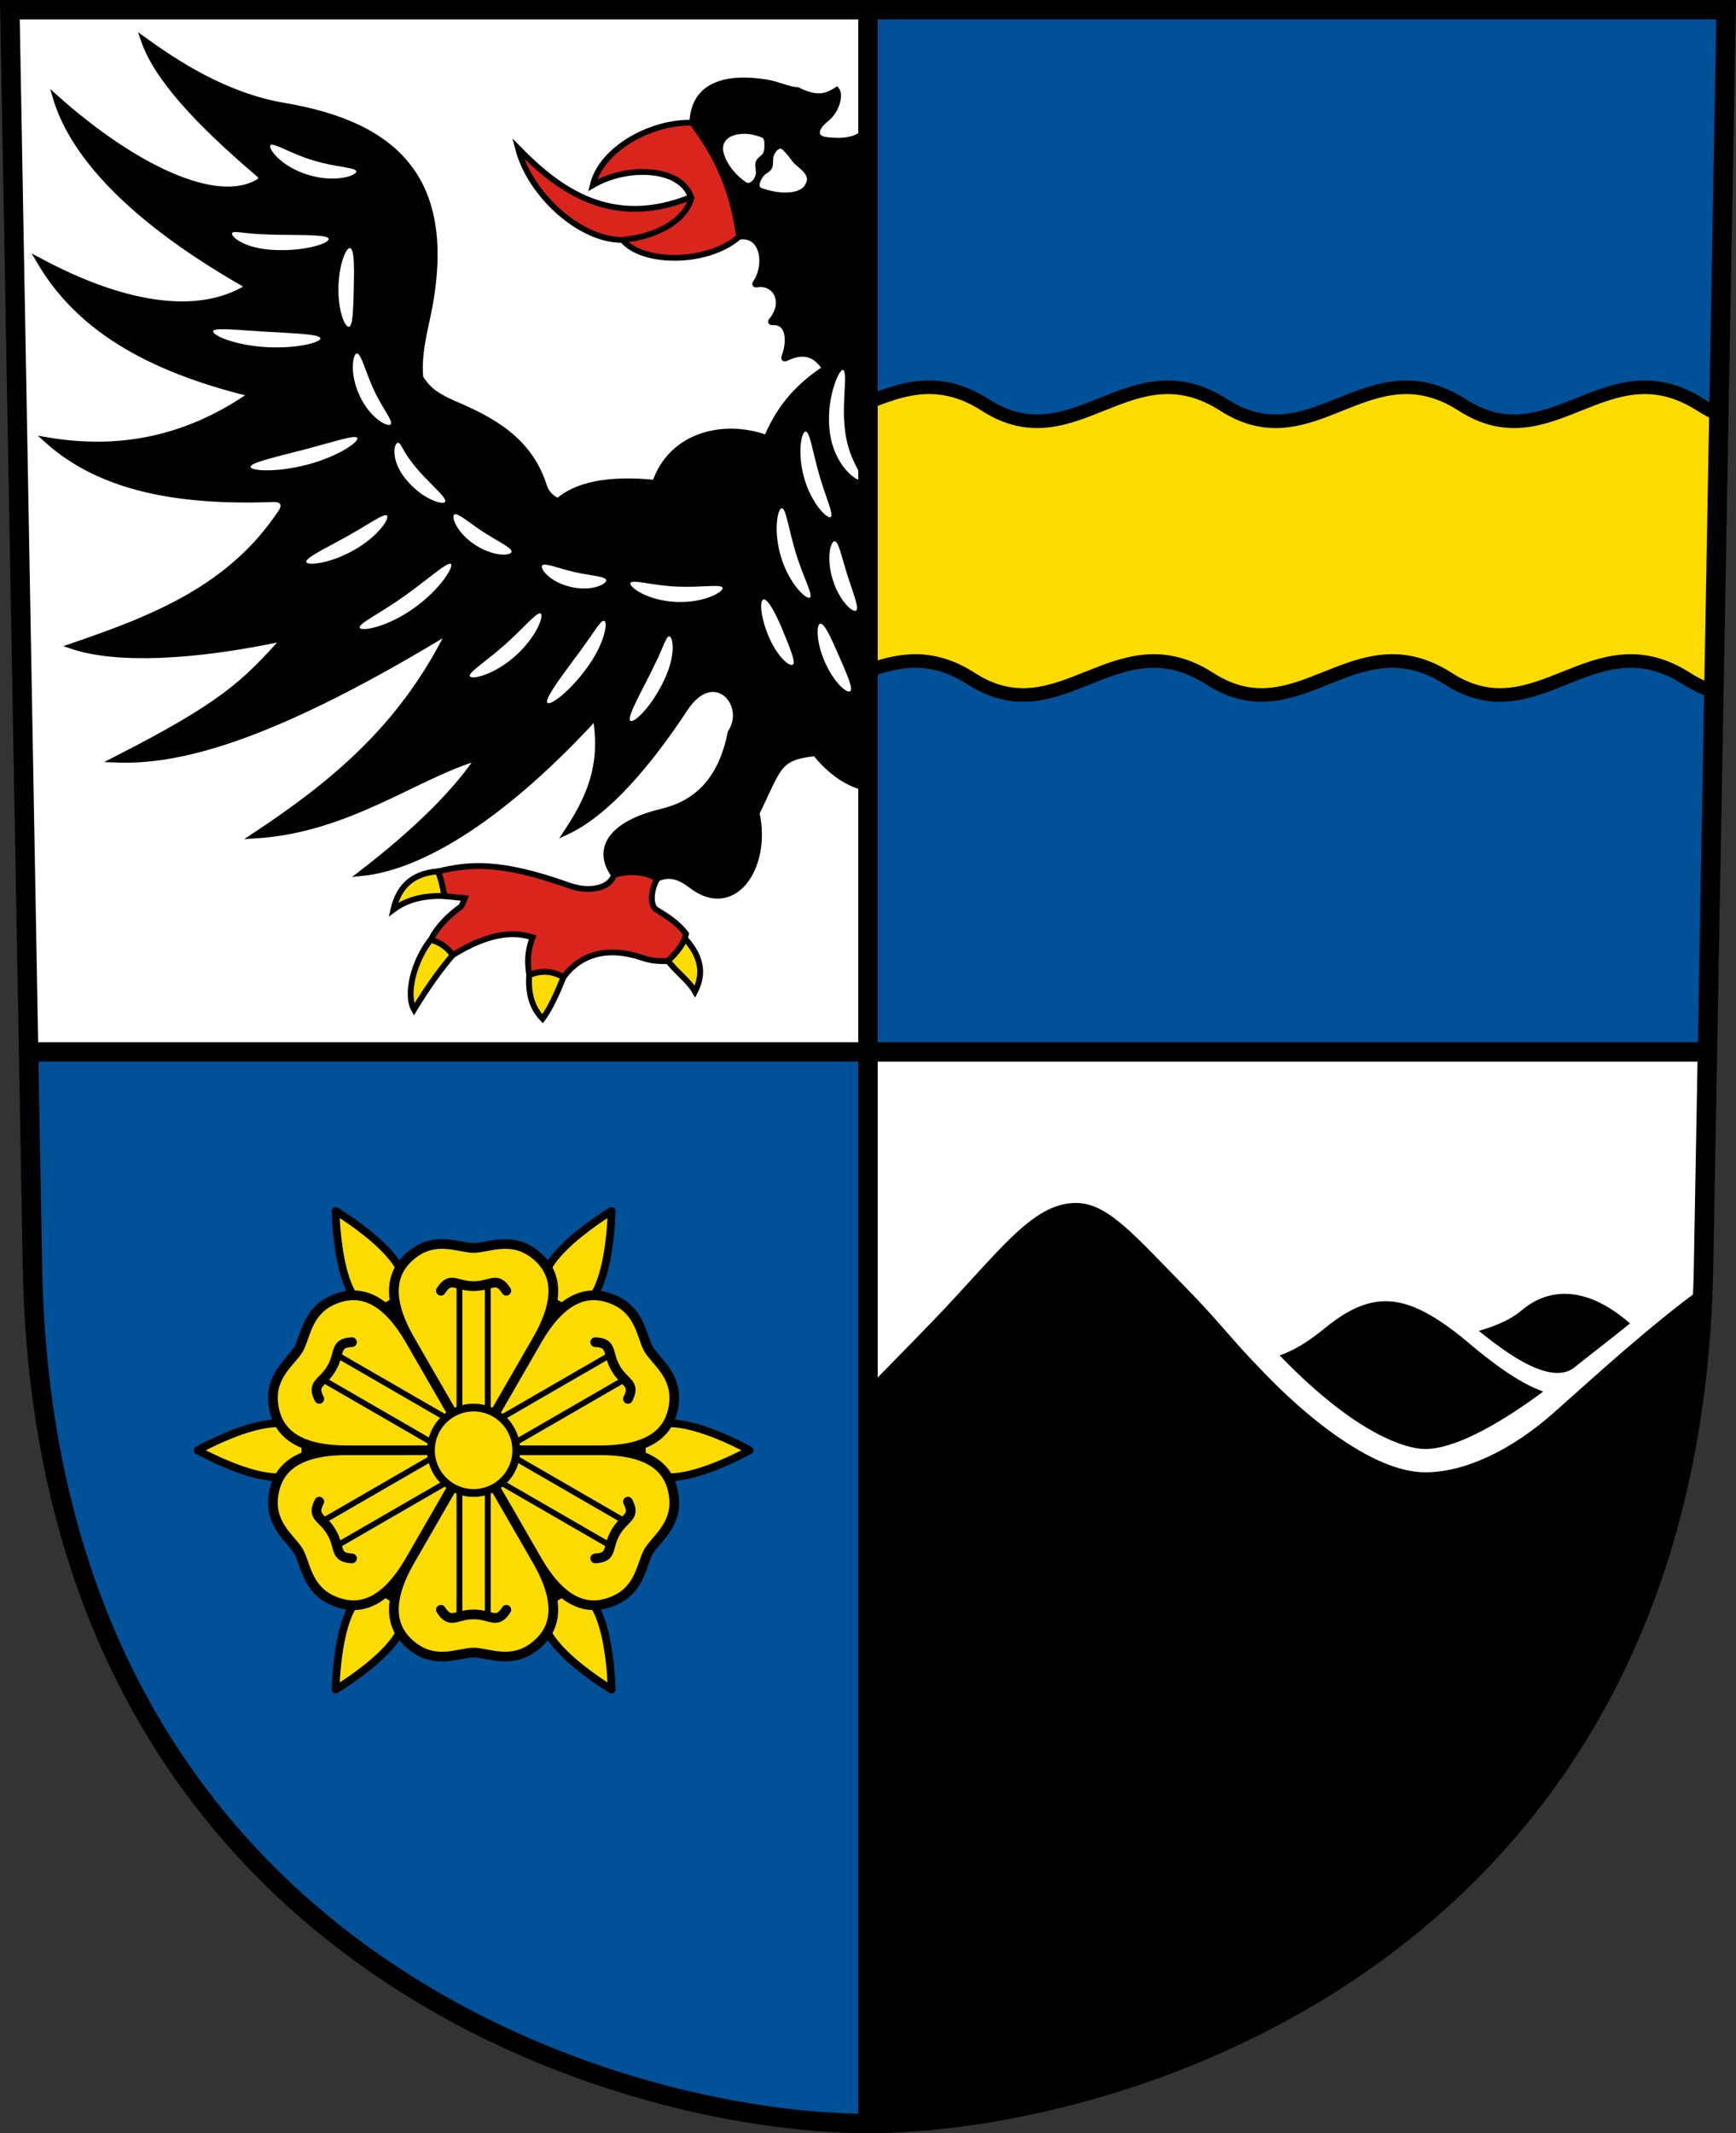 <?xml version="1.0" encoding="UTF-8" standalone="no"?>
<svg
   inkscape:version="1.1.1 (3bf5ae0d25, 2021-09-20)"
   sodipodi:docname="CoA Freudenberg.svg"
   id="svg2130"
   version="1.1"
   viewBox="0 0 447.259 549.453"
   height="549.453"
   width="447.259"
   xmlns:inkscape="http://www.inkscape.org/namespaces/inkscape"
   xmlns:sodipodi="http://sodipodi.sourceforge.net/DTD/sodipodi-0.dtd"
   xmlns="http://www.w3.org/2000/svg"
   xmlns:svg="http://www.w3.org/2000/svg">
  <rect x="0" y="0" width="447.259" height="549.453" fill="#333333" stroke="none"/>
  <defs
     id="defs2124">
    <inkscape:path-effect
       effect="skeletal"
       id="path-effect62871"
       is_visible="true"
       lpeversion="1"
       pattern="M 0,18.868 C 0,8.453 8.453,0 18.868,0 c 10.415,0 18.868,8.453 18.868,18.868 0,10.415 -8.453,18.868 -18.868,18.868 C 8.453,37.736 0,29.283 0,18.868 Z"
       copytype="single_stretched"
       prop_scale="0.105"
       scale_y_rel="false"
       spacing="0"
       normal_offset="0"
       tang_offset="0"
       prop_units="false"
       vertical_pattern="false"
       hide_knot="false"
       fuse_tolerance="0" />
  </defs>

  <sodipodi:namedview
     inkscape:pagecheckerboard="false"
     fit-margin-bottom="0"
     fit-margin-right="0"
     fit-margin-left="0"
     fit-margin-top="0"
     lock-margins="true"
     units="px"
     inkscape:snap-smooth-nodes="true"
     inkscape:snap-object-midpoints="true"
     inkscape:window-maximized="1"
     inkscape:window-y="-11"
     inkscape:window-x="-11"
     inkscape:window-height="1506"
     inkscape:window-width="2560"
     showgrid="false"
     inkscape:document-rotation="0"
     inkscape:current-layer="layer1"
     inkscape:document-units="px"
     inkscape:cy="274.66667"
     inkscape:cx="223.66667"
     inkscape:zoom="1.5"
     inkscape:pageshadow="2"
     inkscape:pageopacity="0"
     borderopacity="1.0"
     bordercolor="#666666"
     pagecolor="#333333"
     id="base"
     showguides="false"
     inkscape:guide-bbox="true"
     inkscape:snap-intersection-paths="true"
     inkscape:object-paths="true"
     inkscape:snap-grids="false"
     inkscape:snap-global="false"
     inkscape:lockguides="false"
     guidecolor="#00ffff"
     guideopacity="0.498"
     inkscape:snap-midpoints="true" />
  <g
     id="layer1"
     inkscape:groupmode="layer"
     inkscape:label="freudenberg"
     transform="translate(-78.704,-18.713)">
    <g
       id="g73164"
       inkscape:label="coa">
      <g
         id="g66841"
         inkscape:label="coa-0">
        <path
           id="path3260"
           style="opacity:1;fill:#ffffff;stroke:none;stroke-width:5;stroke-miterlimit:4;stroke-dasharray:none"
           d="M 302.333,21.213 V 289.666 H 86.072 L 81.249,21.213 Z m 0,268.453 h 216.262 l -0.994,55.334 C 514.408,522.729 366.489,565.666 302.333,565.666 Z"
           inkscape:label="coa-0a" />
        <path
           id="path1077"
           style="opacity:1;fill:#005198;stroke:none;stroke-width:5;stroke-miterlimit:4;stroke-dasharray:none"
           d="M 302.334,21.213 V 289.666 H 518.596 l 4.822,-268.453 z m 0,268.453 H 86.072 L 87.066,345 C 90.259,522.729 238.179,565.666 302.334,565.666 Z"
           inkscape:label="coa-0b" />
      </g>
      <g
         id="g66837"
         inkscape:label="eagle">
        <path
           style="opacity:1;fill:#000000;stroke:#000000;stroke-width:1.5;stroke-linecap:butt;stroke-linejoin:miter;stroke-miterlimit:4;stroke-dasharray:none"
           d="m 302.334,221.796 c -2.462,-0.584 -7.639,-1.768 -13.599,-9.075 -9.562,1.084 -9.174,3.115 -15.085,15.438 3.051,13.979 -5.928,27.035 -16.853,18.62 -2.892,-2.228 -5.598,-3.197 -8.721,-1.768 -2.75,-1.46 -5.956,-2.289 -11.196,-0.943 -4.764,-6.631 -0.838,-13.127 12.257,-16.263 8.744,-2.094 15.296,-7.757 17.796,-20.388 4.848,-7.291 -4.296,-17.522 -11.785,-6.128 -9.032,13.74 -19.851,26.663 -30.288,31.584 7.121,-10.761 9.051,-18.784 7.307,-29.581 -23.031,25.136 -44.339,38.694 -60.222,40.305 13.449,-10.338 24.182,-20.789 30.111,-29.816 -16.428,4.794 -33.549,18.7 -57.688,20.153 19.805,-13.116 37.216,-27.345 49.352,-51.095 0.478,-0.936 0.125,-1.259 -0.776,-0.716 -46.854,28.282 -69.579,32.854 -84.521,32.248 27.424,-13.989 33.262,-19.552 43.723,-31.348 -23.964,5.153 -43.644,5.853 -54.801,2.121 20.554,-7.071 40.738,-14.771 53.815,-34.564 1.253,-1.897 0.324,-3.394 -1.948,-3.31 -23.278,0.864 -43.973,-2.265 -58.349,-15.159 19.21,3.256 36.543,-0.569 52.797,-11.903 -31.235,-7.528 -46.362,-19.905 -54.801,-34.295 21.013,11.251 39.752,14.565 52.595,7.418 0.771,-0.429 0.749,-1.17 -0.016,-1.609 C 109.244,73.238 96.841,56.495 93.102,43.958 c 20.019,17.865 41.553,28.223 52.327,21.517 0.689,-0.429 0.694,-1.276 0.075,-1.803 -16.085,-13.674 -26.451,-25.025 -29.775,-34.681 7.964,5.708 20.759,14.364 36.18,16.971 29.613,5.005 44.655,19.864 36.652,55.626 -1.336,5.971 -2.004,10.506 -1.532,14.496 1.439,1.916 2.309,3.9 8.926,6.736 9.336,4.002 19.118,9.105 22.887,21.051 0.518,1.64 1.723,3.141 3.66,3.915 4.727,-4.122 12.718,-5.932 24.984,-4.714 4.098,-12.144 17.374,-15.655 28.756,-11.549 3.585,-8.677 8.998,-13.927 15.085,-17.913 -2.286,-3.284 -5.024,-5.095 -10.143,-2.624 -0.382,0.184 -0.546,0.034 -0.397,-0.364 1.718,-4.586 0.91,-9.208 -3.028,-8.901 -0.423,0.033 -0.52,-0.135 -0.25,-0.462 4.038,-4.904 0.84,-10.113 -3.846,-9.273 -0.417,0.075 -0.517,-0.076 -0.274,-0.424 3.09,-4.415 2.124,-12.723 -4.222,-11.894 -1.381,-10.902 -5.369,-20.431 -12.083,-29.333 0.349,-9.829 8.637,-12 18.917,-10.417 3.03,0.467 6.138,2.009 8.167,2 5.364,2.719 7.763,1.412 10.083,0 0.897,1.113 0.251,5.123 -2.75,7.5 -3.434,2.72 -2.725,4.988 -0.083,5.333 6.425,0.841 9.009,-0.79 10.917,-2.917 z"
           id="path19389"
           sodipodi:nodetypes="ccccsscsscccccsscccsscccsssssccscccccccccccssccssccscc"
           inkscape:label="eagle-0" />
        <g
           id="g66822"
           inkscape:label="face">
          <path
             id="path30567"
             style="opacity:1;fill:#ffffff;stroke:#000000;stroke-width:1.5;stroke-linecap:butt;stroke-linejoin:round;stroke-miterlimit:4;stroke-dasharray:none"
             d="m 277.072,61.212 c -0.051,0.491 -0.344,0.919 -0.758,1.193 -0.512,0.338 -1.224,0.808 -1.582,1.317 -0.402,0.571 -0.71,1.112 -0.946,1.831 -0.31,0.947 -0.097,1.953 0.839,2.293 4.878,1.774 10.182,1.678 11.949,-0.839 2.539,-3.618 -1.923,-5.606 -3.02,-7.066 -0.709,-0.943 -1.519,-2.06 -2.708,-3.197 -0.912,-0.872 -2.054,-0.44 -2.808,0.573 -0.428,0.575 -0.661,1.171 -0.747,1.447 -0.223,0.709 -0.143,1.726 -0.219,2.447 z m -12.342,-6.233 c -1.951,3.407 2.373,9.226 5.9,11.361 1.166,0.706 2.592,-0.28 3.146,-1.542 0.223,-0.507 0.294,-0.772 0.368,-1.061 0.187,-0.735 -0.108,-1.764 -0.129,-2.501 -0.015,-0.537 0.241,-1.054 0.65,-1.381 0.436,-0.349 1.019,-0.822 1.284,-1.325 0.372,-0.704 0.437,-1.369 0.437,-2.265 0,-0.819 0.158,-2.355 -1.247,-2.883 -1.875,-0.705 -3.389,-0.982 -5.025,-0.944 -2.495,0.057 -4.477,0.955 -5.385,2.541 z"
             inkscape:label="eye" />
          <path
             style="opacity:1;fill:#da251d;stroke:#000000;stroke-width:1.5;stroke-linecap:butt;stroke-linejoin:miter;stroke-miterlimit:4;stroke-dasharray:none"
             d="m 269.167,79.667 c -8.388,7.311 -25.186,6.957 -30.083,0.833 -10.616,0.177 -23.749,-11.354 -26.917,-23.583 10.637,10.906 24.215,20.745 44.5,12.583 -2.288,-7.529 -16.044,-8.455 -25.25,-3.083 2.277,-9.481 15.22,-16.413 25.667,-16.083 4.794,6.807 9.817,14.144 12.083,29.333 z"
             id="path48687"
             sodipodi:nodetypes="ccccccc"
             inkscape:label="tongue" />
          <path
             style="opacity:1;fill:none;stroke:#000000;stroke-width:1.5;stroke-linecap:butt;stroke-linejoin:miter;stroke-miterlimit:4;stroke-dasharray:none"
             d="m 239.083,80.5 c 8.445,-0.773 16.041,-4.686 17.782,-10.801 -1.173,-2.908 -2.699,-3.967 -4.227,-4.849"
             id="path50298"
             sodipodi:nodetypes="ccc"
             inkscape:label="bill" />
        </g>
        <g
           id="g66826"
           inkscape:label="leg">
          <path
             id="path55509"
             style="opacity:1;fill:#fcdb00;stroke:#000000;stroke-width:1.5;stroke-linecap:butt;stroke-linejoin:miter;stroke-miterlimit:4;stroke-dasharray:none"
             d="m 250.758,266.226 c 3.094,3.693 5.298,5.01 6.992,7.899 2.151,-4.166 2.045,-8.644 -2.622,-13.75 -0.706,1.918 -2.245,3.872 -4.371,5.851 z m -35.709,3.624 c -0.342,4.677 0.73,8.484 3.451,11.275 1.796,-2.42 3.592,-6.208 5.388,-10.745 -2.368,-1.201 -4.898,-2.113 -8.839,-0.53 z m -25.367,-9.104 c -4.281,5.398 -6.551,14.005 -4.306,18.004 3.859,-6.343 7.035,-10.595 9.963,-14.027 -1.155,-1.702 -2.806,-3.149 -5.657,-3.977 z m 1.856,-17.589 c -7.029,0.535 -10.205,4.372 -11.475,9.844 3.526,-2.632 7.979,-3.675 13.154,-3.48 -0.438,-2.777 -1.008,-4.789 -1.679,-6.364 z"
             inkscape:label="claws" />
          <path
             style="display:inline;opacity:1;fill:#da251d;stroke:#000000;stroke-width:1.5;stroke-linecap:butt;stroke-linejoin:miter;stroke-miterlimit:4;stroke-dasharray:none"
             d="m 236.881,244.07 c -0.819,3.057 -5.735,4.816 -11.62,2.715 -18.521,-6.612 -26.151,-5.347 -33.723,-3.628 0.762,1.617 1.247,3.923 1.679,6.364 1.441,0.162 3.317,0.374 5.251,0.532 -0.429,1.073 -0.812,2.042 -0.92,2.119 -3.647,2.621 -6.264,5.489 -7.867,8.574 3.078,0.928 4.561,2.388 5.657,3.977 8.827,-5.405 15.099,-6.319 20.599,-4.57 -1.499,3.898 -1.302,6.742 -0.888,9.697 2.285,-0.937 5.223,-1.493 8.839,0.53 4.445,-5.941 11.305,-7.928 20.064,-5.038 2.363,0.861 4.609,1.018 6.806,0.884 2.582,-2.406 4.268,-4.743 4.685,-6.983 -2.261,-2.972 -5.003,-4.582 -7.601,-6.187 -1.767,-1.092 -1.468,-5.242 0.236,-8.043 -3.048,-1.626 -6.631,-2.225 -11.196,-0.943 z"
             id="path51535"
             sodipodi:nodetypes="cscccsccccccccscc"
             inkscape:label="foot" />
        </g>
        <path
           id="path62869"
           style="opacity:1;fill:#ffffff;stroke:none;stroke-width:1.5;stroke-linecap:butt;stroke-linejoin:miter;stroke-miterlimit:4;stroke-dasharray:none"
           inkscape:path-effect="#path-effect62871"
           inkscape:original-d="m 148.375,56.125 c 6.21654,5.559884 13.57515,7.856715 22.125,6.75 m -32,15.875 c 5.51604,2.905543 14.37247,2.916078 24.875,1.5 M 133.625,104 c 7.50633,2.01755 16.45582,2.85433 27.625,1.875 m -18,33.125 c 9.60609,-1.03525 18.89094,-3.1413 27.5,-7.5 m 7.625,20 c -5.1623,5.40349 -12.25633,9.26161 -20.75,12 m 37.25,0.5 c -6.72542,7.67416 -14.44245,13.3651 -23.5,16.375 M 218,176.75 c -4.43122,7.35753 -10.4855,12.7674 -18.25,16.125 m 34.625,-14.25 c -1.69037,4.72558 -5.62686,11.08469 -14.625,21.125 m 31.375,-17.125 c -0.31832,6.30781 -4.36892,13.78195 -10,21.75 m 0,-35.5 c 7.27418,3.46846 15.14284,4.11318 23.75,1.25 m -46.5,-5.75 c 5.1555,3.83376 10.67799,4.91506 16.5,3.75 M 195.75,151.25 c 3.03358,4.28438 7.08458,7.98738 14.75,9.625 M 181.25,132.75 c -0.0182,4.96432 4.49199,10.5758 12.125,15.25 m -22.75,-38.25 c 0.59159,8.37926 4.15959,14.53603 8.75,18.25 m -10.5,-45.375 c -1.15157,7.055209 -1.4284,13.860495 -0.25,20.25 m 106.75,70.25 c 1.93535,5.50754 3.17222,10.92778 7.625,16.75 m 7,-10.5 c 1.39774,5.65993 3.37863,11.38466 7.75,17.375 m -17.625,-47.125 c -0.0555,7.96296 1.56799,15.57705 7.25,23 m 6.375,-14.5 c -0.11187,6.44463 1.84142,12.37298 5.5,17.875 m -13,-46.125 c 0,8.5 2.16667,15.83333 6.5,22 m 3.17419,-37.85403 c -3.52685,13.84002 -1.3597,22.77142 4.77297,28.28427"
           d="m 148.375,56.125 c 0.728,-0.814 5.038,2.094 10.897,3.866 3.042,0.92 5.568,1.344 7.735,1.716 2.045,0.351 3.421,0.612 3.493,1.168 0.13,1.002 -5.305,3.031 -12.37,0.887 C 151.063,61.619 147.69,56.891 148.375,56.125 Z M 138.5,78.75 c 0.238,-0.452 1.46,-0.256 3.282,-0.049 2.354,0.267 3.867,0.349 7.373,0.462 0,0 0,0 0,0 0.543,0.013 1.091,0.023 1.655,0.031 6.726,0.091 12.418,-0.026 12.564,1.056 0.146,1.082 -5.405,2.988 -12.616,2.896 -0.603,-0.008 -1.196,-0.031 -1.779,-0.068 0,0 -10e-6,0 -10e-6,0 -3.309,-0.187 -5.996,-0.889 -7.975,-1.896 C 139.102,80.213 138.275,79.177 138.5,78.75 Z M 133.625,104 c 0.265,-0.987 6.428,-0.254 13.821,0.17 7.48,0.429 13.708,0.618 13.804,1.705 0.09,1.025 -6.081,2.712 -14.033,2.244 C 139.237,107.65 133.331,105.093 133.625,104 Z m 9.625,35 c -0.117,-1.086 6.15,-2.485 13.616,-4.429 7.378,-1.921 13.426,-3.976 13.884,-3.071 0.514,1.015 -4.919,4.81 -12.884,6.898 -7.937,2.08 -14.506,1.617 -14.616,0.602 z m 35.125,12.5 c 0.828,0.791 -2.389,5.51 -8.624,8.99 -6.197,3.459 -11.822,3.952 -12.126,3.01 -0.335,-1.039 4.586,-3.365 10.204,-6.47 5.501,-3.039 9.842,-6.203 10.546,-5.53 z m 16.5,12.5 c 0.756,0.663 -2.654,6.473 -9.552,11.38 -6.914,4.919 -13.594,6.062 -13.949,4.995 -0.344,-1.036 5.378,-3.729 11.652,-8.215 6.274,-4.486 11.027,-8.88 11.848,-8.16 z M 218,176.75 c 0.894,0.538 -1.046,6.062 -6.569,10.963 -5.527,4.904 -11.258,6.14 -11.681,5.162 -0.413,-0.954 4.266,-3.859 9.057,-8.117 4.806,-4.271 8.279,-8.559 9.193,-8.008 z m 16.375,1.875 c 0.502,0.18 0.524,1.741 -0.213,4.077 -0.756,2.399 -2.202,5.275 -4.44,8.305 -4.372,5.92 -9.159,9.472 -9.972,8.744 -0.813,-0.729 2.631,-5.55 6.788,-11.11 2.556,-3.418 3.376,-4.64 5.125,-7.15 1.287,-1.848 2.186,-3.053 2.712,-2.865 z m 16.75,4 c 0.492,0.025 0.96,1.249 0.878,3.344 -0.085,2.169 -0.742,4.825 -2.114,7.761 0,0 0,0 0,0 -0.194,0.421 -0.399,0.843 -0.616,1.266 -3.153,6.155 -7.256,10.01 -8.148,9.38 -0.892,-0.63 1.693,-5.438 4.628,-11.181 0.202,-0.396 0.399,-0.783 0.592,-1.168 0,0 0,0 0,0 1.569,-3.169 2.12,-4.353 3.079,-6.607 0.715,-1.68 1.183,-2.82 1.7,-2.794 z m -10,-13.75 c 0.47,-0.986 5.523,0.632 11.829,0.931 6.306,0.299 11.576,-0.717 11.921,0.319 0.321,0.963 -4.692,3.986 -12.111,3.622 -7.426,-0.364 -12.092,-3.921 -11.639,-4.872 z m -22.75,-4.5 c 0.612,-0.823 4.161,0.737 8.3,1.685 4.129,0.945 8,1.069 8.2,2.065 0.201,1.006 -3.663,3.013 -9.078,1.777 -5.412,-1.235 -8.03,-4.71 -7.422,-5.527 z M 195.75,151.25 c 0.84,-0.595 3.808,2.111 7.543,4.534 3.749,2.432 7.426,4.067 7.207,5.091 -0.216,1.01 -4.64,1.274 -9.352,-1.789 -4.716,-3.067 -6.252,-7.231 -5.398,-7.836 z m -14.5,-18.5 c 0.499,0.002 0.889,0.906 1.557,2.072 0.792,1.382 1.616,2.542 3.164,4.444 0,0 0,0 0,0 0.31,0.367 0.633,0.734 0.971,1.107 3.462,3.817 7.004,6.696 6.434,7.627 -0.476,0.777 -5.186,-0.394 -9.355,-4.971 -0.395,-0.433 -0.763,-0.877 -1.104,-1.327 0,0 0,0 0,0 -1.687,-2.151 -2.473,-4.412 -2.578,-6.219 -0.103,-1.775 0.443,-2.734 0.912,-2.733 z m -10.625,-23 c 1.093,-0.077 2.14,4.452 4.331,9.257 2.203,4.833 5.106,8.144 4.419,8.993 -0.332,0.41 -1.607,0.101 -3.23,-1.139 -1.644,-1.256 -3.451,-3.339 -4.781,-6.199 -2.733,-5.88 -1.703,-10.844 -0.739,-10.912 z m -1.75,-27.125 c 1.112,0.181 1.115,4.777 0.981,10.18 -0.132,5.335 -0.217,9.883 -1.231,10.07 -1.104,0.204 -2.857,-4.242 -2.724,-10.163 0.132,-5.883 1.949,-10.255 2.974,-10.088 z m 106.5,90.5 c 1.03,-0.362 3.124,3.397 5,7.962 1.813,4.412 3.375,8.214 2.625,8.788 -0.951,0.727 -4.183,-2.275 -6.277,-7.272 -2.039,-4.866 -2.378,-9.116 -1.348,-9.478 z m 14.625,6.25 c 1.078,-0.266 2.843,3.675 4.849,8.288 1.986,4.565 3.744,8.472 2.901,9.087 -0.894,0.652 -4.272,-2.358 -6.524,-7.507 -2.241,-5.123 -2.245,-9.617 -1.226,-9.868 z m -9.875,-29.75 c 1.095,0.008 1.765,5.456 3.621,11.556 1.869,6.141 4.496,10.78 3.629,11.444 -0.867,0.664 -5.308,-3.477 -7.402,-10.29 -2.163,-7.036 -0.86,-12.717 0.152,-12.71 z m 13.625,8.5 c 1.026,0.018 1.831,4.165 3.279,8.741 1.462,4.622 3.123,8.534 2.221,9.134 -0.861,0.573 -4.269,-2.455 -5.991,-7.947 -1.728,-5.509 -0.587,-9.947 0.491,-9.928 z m -7.5,-28.25 c 1.1,0 1.82,5.16 3.475,10.987 1.635,5.758 3.848,10.435 3.025,11.013 -0.893,0.628 -4.961,-3.43 -6.826,-9.927 -1.922,-6.695 -0.691,-12.073 0.326,-12.073 z m 9.674,-15.854 c 0.529,0.135 0.553,1.893 0.421,4.593 -0.128,2.615 -0.405,6.422 -0.024,10.18 0.074,0.731 0.17,1.441 0.289,2.134 0,0 0,0 0,0 0.551,3.325 1.662,5.924 2.67,7.896 0.98,1.919 1.748,3.114 1.417,3.481 -0.305,0.339 -1.746,-0.17 -3.494,-1.955 -1.753,-1.79 -3.628,-4.745 -4.436,-8.706 0,0 0,0 0,0 -0.16,-0.8 -0.282,-1.621 -0.365,-2.46 -0.434,-4.418 0.315,-8.372 1.179,-11.08 0.864,-2.708 1.814,-4.218 2.343,-4.084 z"
           sodipodi:nodetypes="cccccccccccccccccccccccccccccccccccccccccc"
           inkscape:label="feathers" />
      </g>
      <path
         id="path4487"
         style="opacity:1;fill:#fcdb00;stroke:#000000;stroke-width:3.5;stroke-miterlimit:4;stroke-dasharray:none"
         inkscape:label="wavy"
         d="m 319.896,118.525 c -6.257,-0.464 -11.946,1.608 -17.562,3.838 v 69.131 c 8.046,-2.912 16.45,-4.495 26.621,2.043 22.995,14.781 37.274,-15.537 61.445,0 22.995,14.781 37.274,-15.537 61.445,0 22.995,14.781 37.276,-15.537 61.447,0 2.414,1.551 4.727,2.581 6.971,3.242 l 1.281,-71.316 c -1.511,-0.62 -3.053,-1.406 -4.641,-2.426 -24.172,-15.537 -38.45,14.781 -61.445,0 -24.172,-15.537 -38.45,14.781 -61.445,0 -24.172,-15.537 -38.452,14.781 -61.447,0 -4.532,-2.913 -8.714,-4.218 -12.67,-4.512 z" />
      <g
         id="g18992"
         inkscape:label="rose"
         transform="matrix(1.025,0,0,1.026,-5.117,-11.586)"
         style="stroke-width:0.975">
        <path
           id="path18450"
           style="opacity:1;fill:#fcdb00;stroke:#000000;stroke-width:1.95;stroke-linejoin:round;stroke-miterlimit:4;stroke-dasharray:none"
           d="m 131.443,393.623 c 0,0 27.108,15.232 27.108,0 0,-15.232 -27.108,0 -27.108,0 z m 34.688,-60.081 c 0,0 0.363,31.092 13.554,23.477 13.191,-7.616 -13.554,-23.477 -13.554,-23.477 z m 69.376,2e-5 c 0,0 -26.745,15.861 -13.554,23.477 13.191,7.616 13.554,-23.477 13.554,-23.477 z m 34.688,60.081 c 0,0 -27.108,-15.232 -27.108,0 0,15.232 27.108,0 27.108,0 z m -34.688,60.081 c 0,0 -0.363,-31.092 -13.554,-23.477 -13.191,7.616 13.554,23.477 13.554,23.477 z m -69.376,0 c 0,0 26.745,-15.861 13.554,-23.477 -13.191,-7.616 -13.554,23.477 -13.554,23.477 z"
           inkscape:label="calyx" />
        <path
           id="path18448"
           style="opacity:1;fill:#fcdb00;stroke:#000000;stroke-width:2.438;stroke-miterlimit:4;stroke-dasharray:none"
           d="m 168.961,393.623 c -12.442,10e-6 -17.66,4.495 -18.499,11.685 -0.839,7.19 4.584,10.623 6.367,13.712 1.784,3.089 2.045,9.502 8.691,12.37 6.646,2.868 13.148,0.597 19.369,-10.178 l 15.928,-27.589 z m 15.928,-27.589 c -6.221,-10.775 -12.723,-13.046 -19.369,-10.178 -6.646,2.868 -6.908,9.281 -8.691,12.37 -1.784,3.089 -7.207,6.522 -6.367,13.712 0.839,7.19 6.057,11.685 18.499,11.685 l 31.857,10e-6 z m 31.857,2e-5 c 6.221,-10.775 4.937,-17.541 -0.87,-21.863 -5.807,-4.322 -11.491,-1.342 -15.059,-1.342 -3.567,0 -9.252,-2.98 -15.059,1.342 -5.807,4.322 -7.091,11.088 -0.87,21.863 l 15.928,27.589 z m 15.928,27.589 c 12.442,0 17.66,-4.495 18.499,-11.685 0.839,-7.19 -4.584,-10.623 -6.367,-13.712 -1.784,-3.089 -2.045,-9.502 -8.691,-12.37 -6.646,-2.868 -13.148,-0.597 -19.369,10.178 l -15.928,27.589 z m -15.928,27.589 c 6.221,10.775 12.723,13.046 19.369,10.178 6.646,-2.868 6.908,-9.281 8.691,-12.37 1.784,-3.089 7.207,-6.522 6.367,-13.712 -0.839,-7.19 -6.057,-11.685 -18.499,-11.685 l -31.857,-10e-6 z m -31.857,1e-5 c -6.221,10.775 -4.937,17.541 0.87,21.863 5.807,4.322 11.491,1.342 15.059,1.342 3.567,0 9.252,2.98 15.059,-1.342 5.807,-4.322 7.091,-11.088 0.87,-21.863 l -15.928,-27.589 z"
           inkscape:label="corolla" />
        <g
           id="g18996"
           inkscape:label="stamens"
           style="stroke-width:0.975">
          <path
             id="path18454"
             style="opacity:1;fill:none;stroke:#000000;stroke-width:1.463;stroke-linecap:butt;stroke-linejoin:miter;stroke-miterlimit:4;stroke-dasharray:none"
             d="m 162.929,411.386 36.108,-20.847 3.561,6.168 -36.108,20.847 m 0,-47.862 36.108,20.847 -3.561,6.168 -36.108,-20.847 m 41.45,-23.931 v 41.694 h -7.122 v -41.694 m 41.45,23.931 -36.108,20.847 -3.561,-6.168 36.108,-20.847 m -1e-5,47.862 -36.108,-20.847 3.561,-6.168 36.108,20.847 m -41.45,23.931 v -41.694 h 7.122 v 41.694"
             inkscape:label="filaments" />
          <path
             id="path18452"
             style="opacity:1;fill:none;stroke:#000000;stroke-width:2.438;stroke-linecap:round;stroke-linejoin:round;stroke-miterlimit:4;stroke-dasharray:none"
             d="m 162.028,406.523 c -2.074,3.995 0.862,3.826 3.101,7.705 2.239,3.879 0.625,6.337 5.122,6.538 m 1e-5,-54.287 c -4.497,0.201 -2.883,2.66 -5.122,6.538 -2.239,3.879 -5.175,3.71 -3.101,7.705 m 47.014,-27.143 c -2.423,-3.794 -3.745,-1.167 -8.223,-1.167 -4.479,0 -5.8,-2.627 -8.223,1.167 m 47.014,27.143 c 2.074,-3.995 -0.862,-3.826 -3.101,-7.705 -2.239,-3.879 -0.625,-6.337 -5.122,-6.538 m -2e-5,54.287 c 4.497,-0.201 2.883,-2.66 5.122,-6.538 2.239,-3.879 5.175,-3.71 3.101,-7.705 m -47.014,27.143 c 2.423,3.794 3.745,1.167 8.223,1.167 4.479,0 5.8,2.627 8.223,-1.167"
             inkscape:label="anthers" />
        </g>
        <circle
           style="opacity:1;fill:#fcdb00;stroke:#000000;stroke-width:1.95;stroke-linecap:butt;stroke-linejoin:miter;stroke-miterlimit:4;stroke-dasharray:none"
           id="path18864"
           cx="200.818"
           cy="393.623"
           r="10.721"
           inkscape:label="stigma" />
      </g>
      <g
         id="g11850"
         inkscape:label="trimount-c">
        <path
           id="path7095"
           style="opacity:1;fill:#000000;stroke:#000000;stroke-width:3.5;stroke-miterlimit:4;stroke-dasharray:none"
           d="m 356.186,330.324 c -10.549,-0.296 -19.229,12.582 -35.865,29.828 -7.061,7.32 -12.251,12.564 -17.986,18.412 v 187.102 c 64.039,0 211.517,-42.803 215.227,-219.723 l -18.578,16.33 c -9.34,-8.893 -19.086,-11.495 -27.107,-4.713 -4.28,3.619 -10.034,5.303 -17.265,7.218 -13.63,-10.755 -21.308,-12.48 -33.292,-2.739 -8.357,6.793 -11.916,7.407 -19.799,9.751 -5.918,-5.874 -9.873,-11.314 -17.914,-19.532 -13.679,-13.981 -20.202,-21.731 -27.42,-21.934 z"
           sodipodi:nodetypes="ssccccscscss"
           inkscape:label="trimount-0" />
        <path
           id="path4692"
           style="color:#000000;opacity:1;fill:#ffffff;-inkscape-stroke:none"
           d="m 516.408,343.43 c -9.363,10.269 -22.807,20.066 -32.371,27.729 -1.366,0.926 -2.834,1.265 -4.6,1.176 -2.123,-0.107 -4.648,-0.925 -7.375,-2.314 -5.453,-2.779 -11.641,-7.773 -17.506,-12.799 l -2.604,3.037 h 0.002 c 0.016,0.014 0.032,0.029 0.049,0.043 4.15,3.555 8.998,7.781 14.031,11.266 3.361,2.327 6.8,4.348 10.252,5.574 -0.285,0.211 -0.578,0.441 -0.861,0.648 -11.914,8.732 -22.559,14.156 -29.484,14.156 -4.464,0 -11.697,-2.746 -20.115,-8.75 -8.418,-6.004 -18.085,-15.141 -28.027,-27.398 l -4.658,3.779 c 10.221,12.6 20.212,22.092 29.201,28.504 8.989,6.411 16.911,9.865 23.6,9.865 9.744,0 21.632,-5.239 33.031,-15.316 10.828,-9.572 23.793,-21.643 39.059,-32.85 z"
           inkscape:label="trimount-c"
           sodipodi:nodetypes="ccssccccscsssccssscc" />
      </g>
      <path
         id="path66845"
         style="opacity:1;fill:none;stroke:#000000;stroke-width:5;stroke-miterlimit:4;stroke-dasharray:none"
         inkscape:label="coa-f"
         d="M 302.334,21.213 V 289.666 H 518.596 l 4.822,-268.453 z m 0,268.453 H 86.072 L 87.066,345 C 90.259,522.729 238.179,565.666 302.334,565.666 Z M 302.333,21.213 V 289.666 H 86.072 L 81.249,21.213 Z m 0,268.453 h 216.262 l -0.994,55.334 C 514.408,522.729 366.489,565.666 302.333,565.666 Z" />
    </g>
  </g>
</svg>
